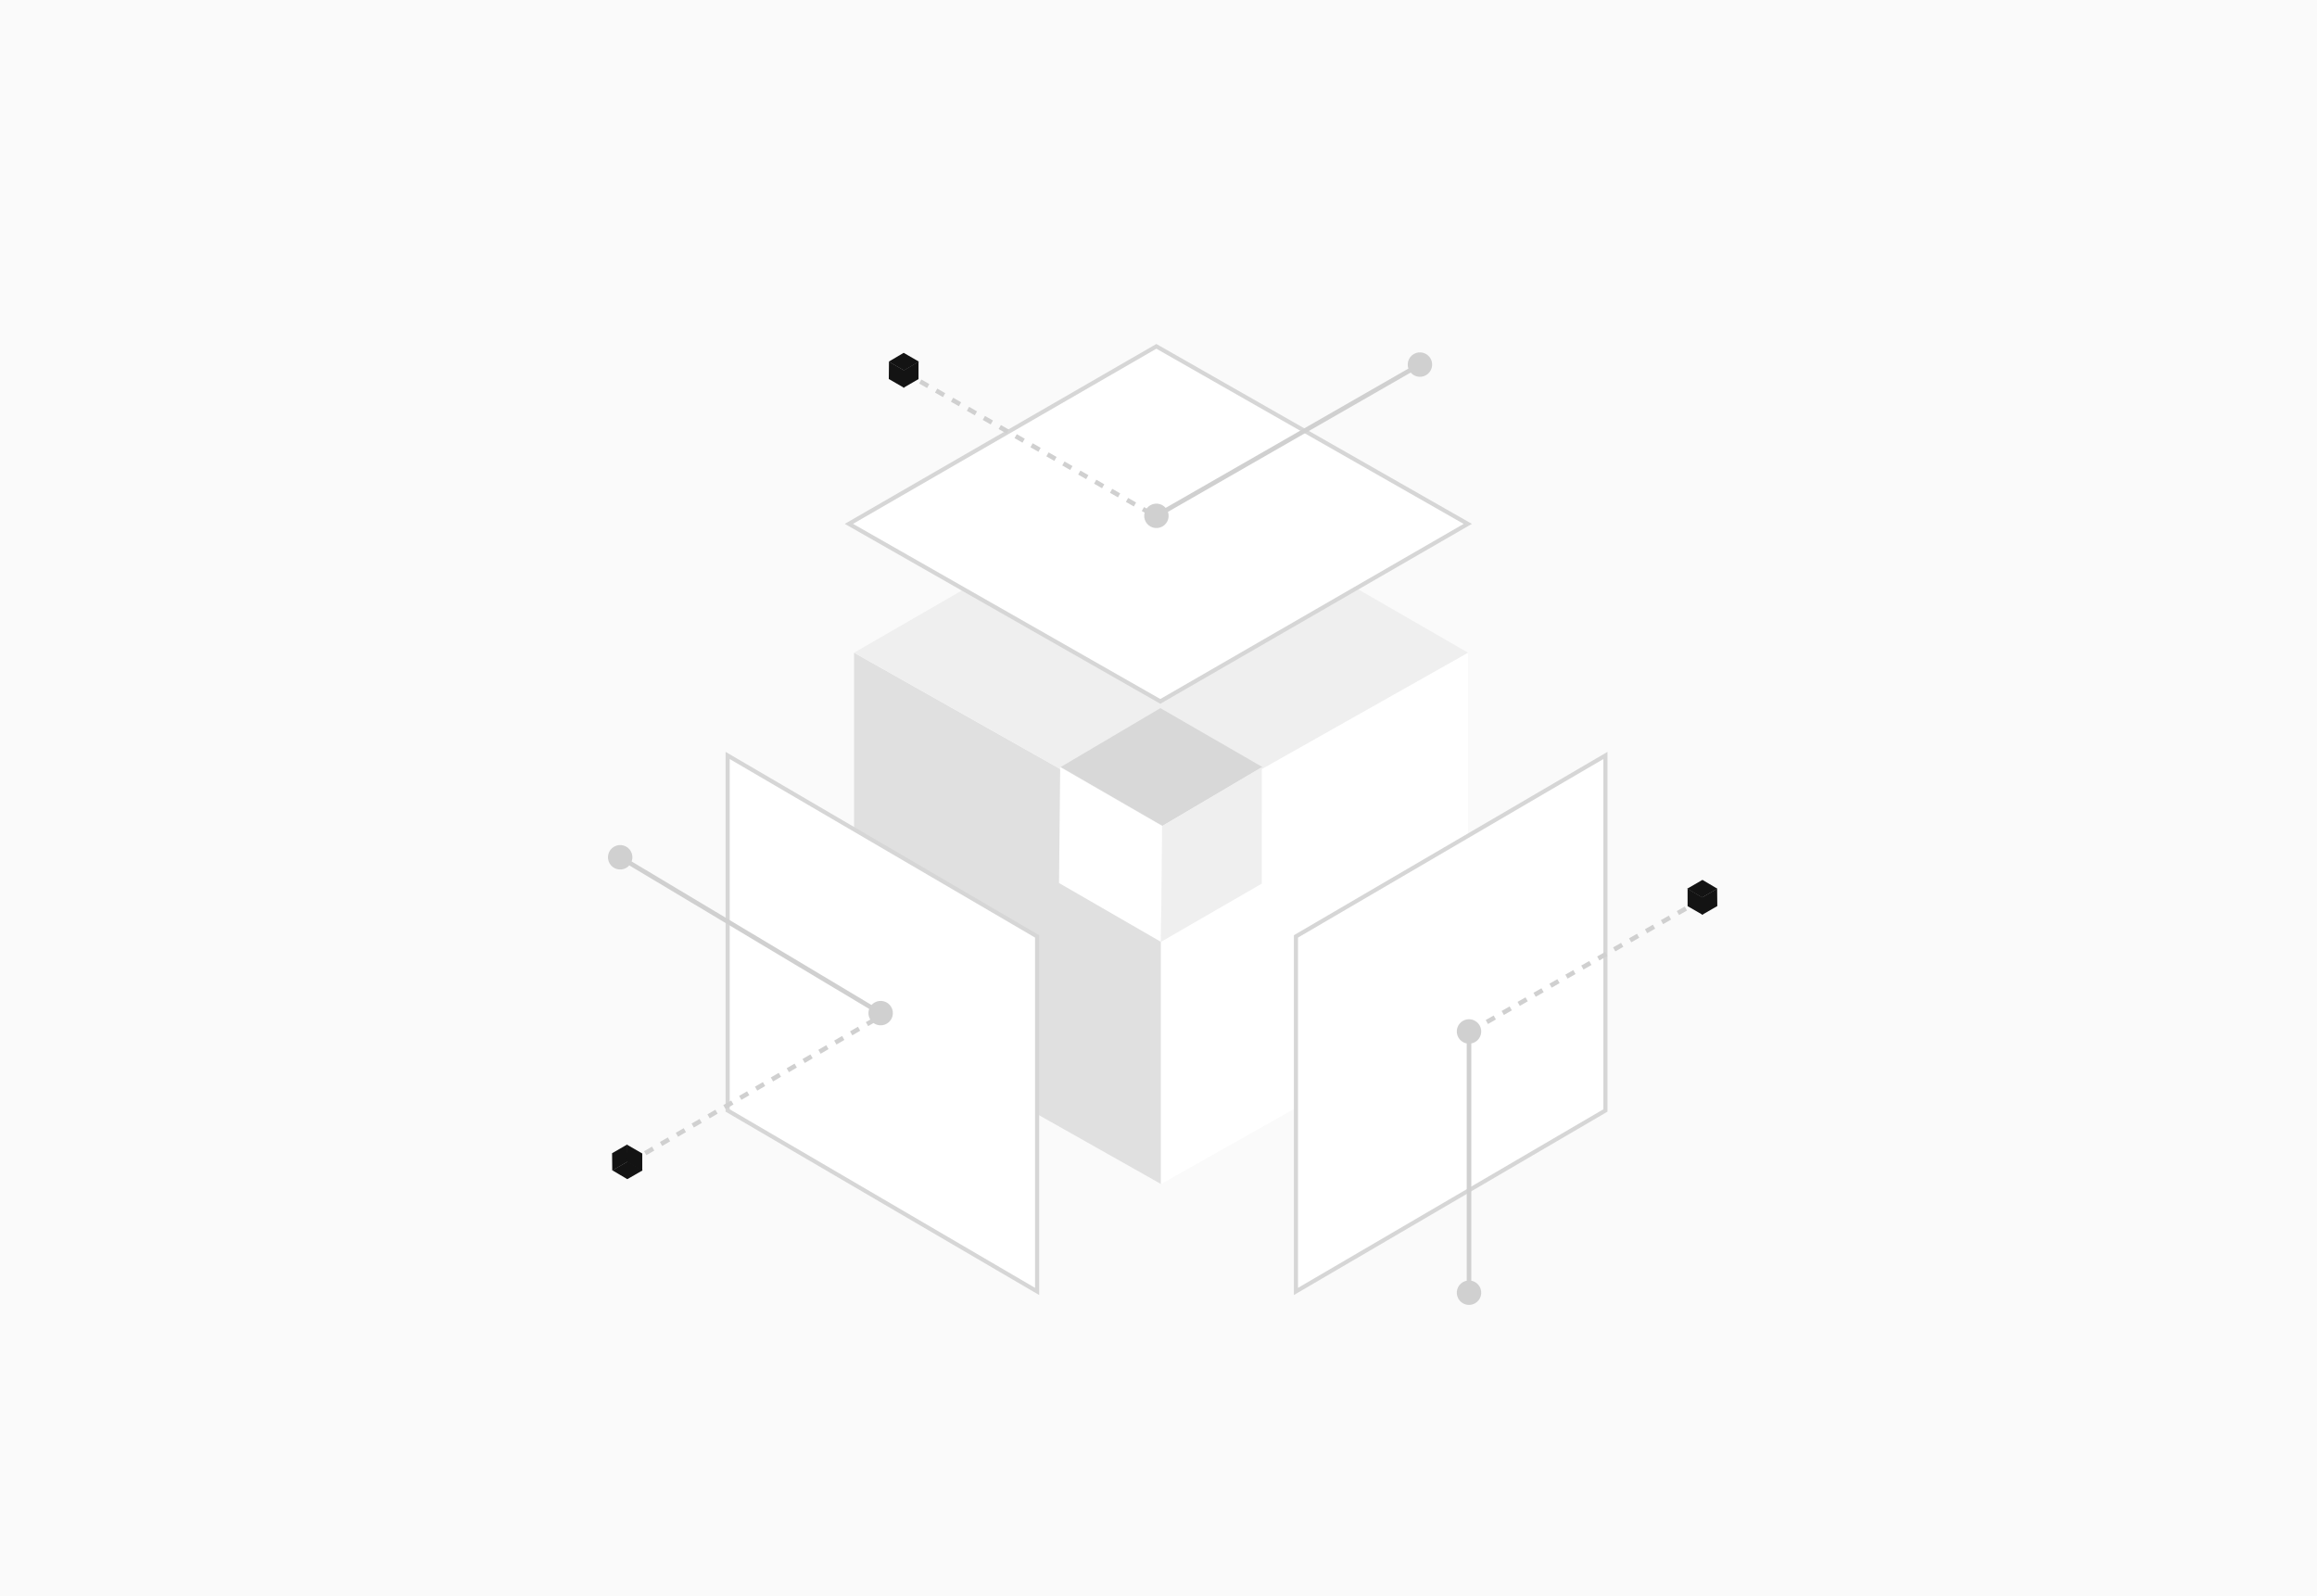 <svg width="450" height="310" viewBox="0 0 450 310" fill="none" xmlns="http://www.w3.org/2000/svg">
<rect x="0" y="0" width="450" height="310" fill="#808080" stroke="none"/>
<g clip-path="url(#clip0_2807_117)">
<rect width="450" height="310" fill="#FAFAFA"/>
<path d="M225.492 160.394L165.87 126.761V196.32L225.492 229.952V160.394Z" fill="#E0E0E0"/>
<path d="M225.484 160.394L285.106 126.761V196.32L225.484 229.952V160.394Z" fill="white"/>
<path d="M285.114 126.76L225.492 92.362L165.87 126.76L225.492 160.392L285.114 126.76Z" fill="#EFEFEF"/>
<path d="M225.795 160.395L245.163 148.954L225.368 137.525L206 148.966L225.795 160.395Z" fill="#D8D8D8"/>
<path d="M225.701 160.428L225.476 182.921L205.681 171.492L205.906 148.999L225.701 160.428Z" fill="white"/>
<path d="M225.475 182.922L245.06 171.606L245.067 148.987L225.7 160.429L225.475 182.922Z" fill="#EFEFEF"/>
<path d="M141.322 146.719V215.667L201.425 250.811V181.856L141.322 146.719Z" fill="white" stroke="#D6D6D6" stroke-width="0.799"/>
<path d="M311.8 146.719V215.667L251.698 250.811V181.856L311.8 146.719Z" fill="white" stroke="#D6D6D6" stroke-width="0.799"/>
<path d="M285.067 101.744L225.356 136.218L164.87 101.739L224.586 67.262L285.067 101.744Z" fill="white" stroke="#D6D6D6" stroke-width="0.799"/>
<path d="M175.637 72.32L224.593 100.357" stroke="#D0D0D0" stroke-width="0.89" stroke-dasharray="1.78 1.78"/>
<path d="M275.038 68.551C273.792 68.959 273.112 70.299 273.519 71.545C273.927 72.791 275.267 73.471 276.513 73.064C277.759 72.656 278.439 71.316 278.032 70.07C277.625 68.824 276.284 68.144 275.038 68.551ZM223.857 97.925C222.611 98.332 221.931 99.673 222.338 100.919C222.745 102.165 224.085 102.845 225.332 102.437C226.578 102.03 227.258 100.69 226.85 99.444C226.443 98.198 225.103 97.518 223.857 97.925ZM275.554 70.422L224.373 99.795L224.816 100.567L275.997 71.194L275.554 70.422Z" fill="#D0D0D0"/>
<path d="M284.569 248.8C283.323 249.207 282.643 250.547 283.051 251.793C283.458 253.039 284.798 253.719 286.044 253.312C287.29 252.905 287.97 251.564 287.563 250.318C287.156 249.072 285.816 248.392 284.569 248.8ZM284.569 198.063C283.323 198.47 282.643 199.811 283.051 201.057C283.458 202.303 284.798 202.983 286.044 202.575C287.29 202.168 287.97 200.828 287.563 199.582C287.156 198.336 285.816 197.656 284.569 198.063ZM285.752 251.056L285.752 200.319L284.862 200.319L284.862 251.056L285.752 251.056Z" fill="#D0D0D0"/>
<path d="M170.3 194.501C169.054 194.909 168.374 196.249 168.781 197.495C169.188 198.741 170.529 199.421 171.775 199.014C173.021 198.606 173.701 197.266 173.294 196.02C172.886 194.774 171.546 194.094 170.3 194.501ZM119.713 164.236C118.467 164.644 117.787 165.984 118.194 167.23C118.602 168.476 119.942 169.156 121.188 168.749C122.434 168.341 123.114 167.001 122.707 165.755C122.3 164.509 120.959 163.829 119.713 164.236ZM171.266 196.376L120.679 166.111L120.222 166.874L170.809 197.139L171.266 196.376Z" fill="#D0D0D0"/>
<path d="M122.234 225.755L170.993 197.377" stroke="#D0D0D0" stroke-width="0.89" stroke-dasharray="1.78 1.78"/>
<path d="M330.517 174.681L285.566 200.314" stroke="#D0D0D0" stroke-width="0.89" stroke-dasharray="1.78 1.78"/>
<path d="M175.57 71.951L178.473 70.236L175.506 68.523L172.603 70.238L175.57 71.951Z" fill="#131313"/>
<path d="M175.62 71.949L175.587 75.32L172.62 73.607L172.654 70.236L175.62 71.949Z" fill="#131313"/>
<path d="M175.456 75.32L178.391 73.624L178.392 70.234L175.489 71.949L175.456 75.32Z" fill="#131313"/>
<path d="M121.876 225.626L121.843 222.255L118.876 223.968L118.91 227.339L121.876 225.626Z" fill="#131313"/>
<path d="M121.9 225.578L124.803 227.293L121.836 229.006L118.933 227.291L121.9 225.578Z" fill="#131313"/>
<path d="M124.738 227.409L124.737 224.019L121.801 222.323L121.835 225.694L124.738 227.409Z" fill="#131313"/>
<path d="M330.579 174.31L327.677 172.596L330.644 170.883L333.546 172.598L330.579 174.31Z" fill="#131313"/>
<path d="M330.529 174.308L330.563 177.679L333.53 175.966L333.496 172.595L330.529 174.308Z" fill="#131313"/>
<path d="M330.694 177.679L327.758 175.984L327.757 172.594L330.66 174.308L330.694 177.679Z" fill="#131313"/>
</g>
<defs>
<clipPath id="clip0_2807_117">
<rect width="450" height="310" fill="white"/>
</clipPath>
</defs>
</svg>

